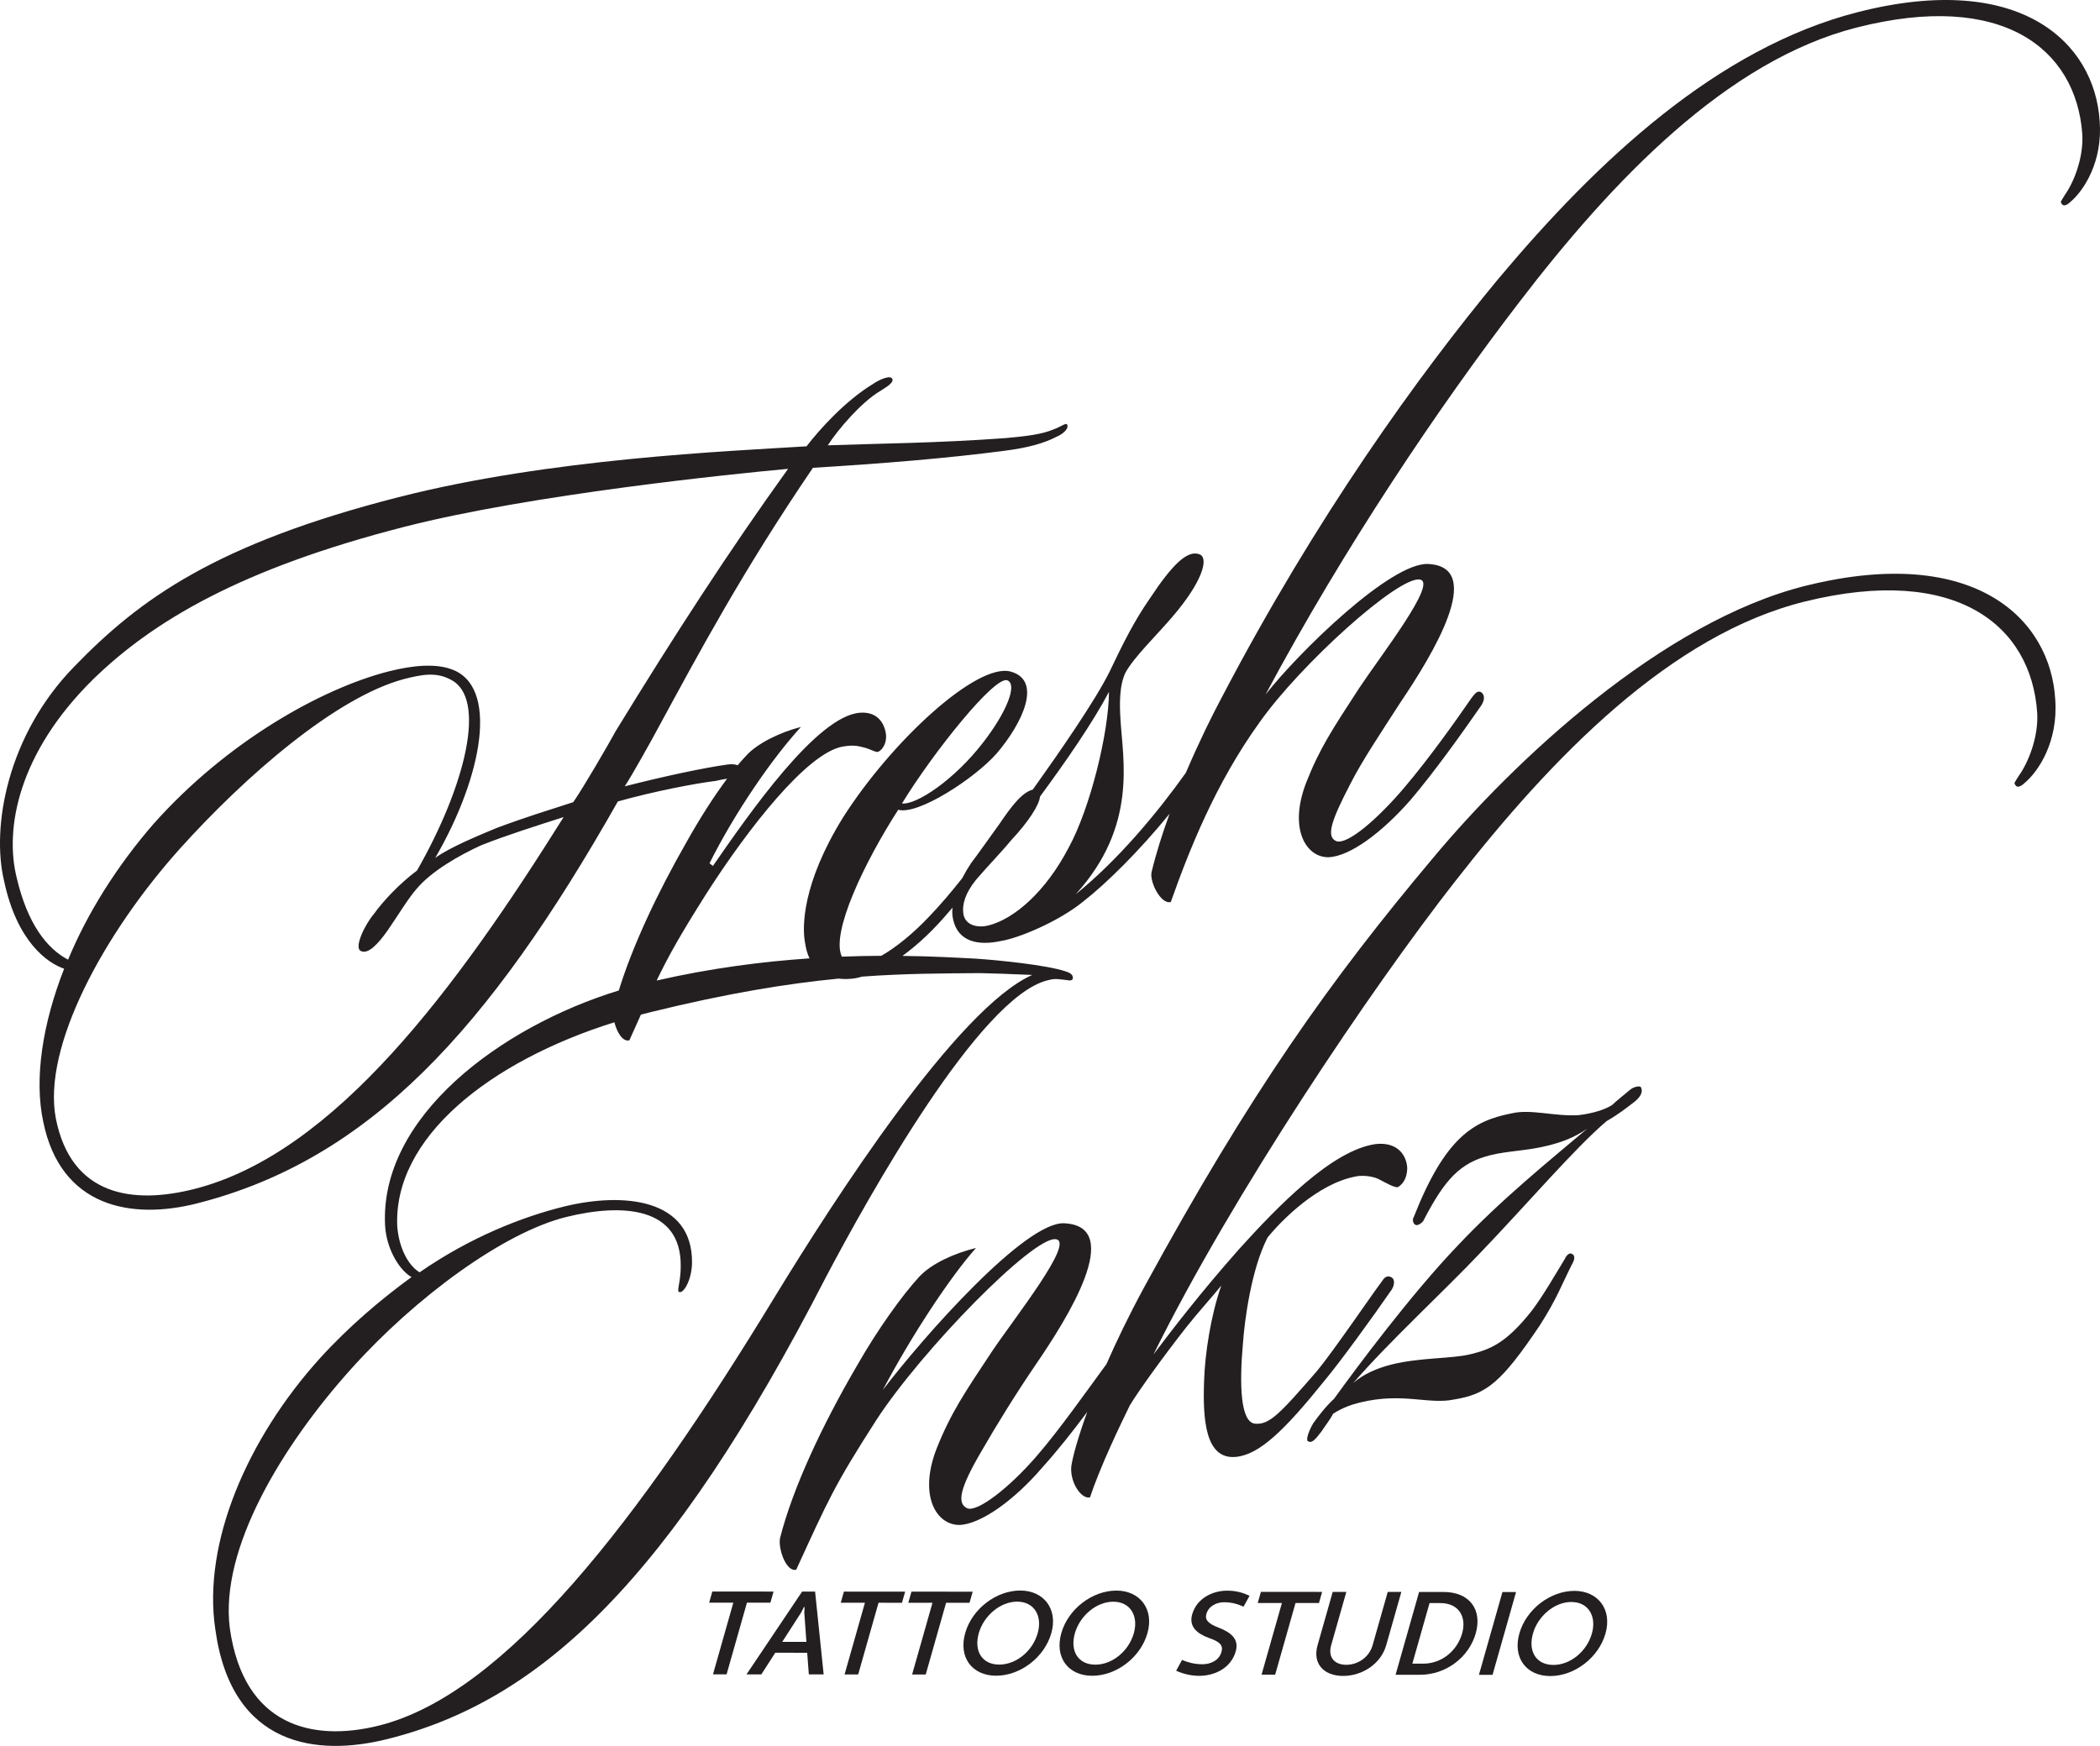 <?xml version="1.0" encoding="UTF-8"?>
<svg id="Layer_2" data-name="Layer 2" xmlns="http://www.w3.org/2000/svg" viewBox="0 0 3150.06 2619.47">
  <defs>
    <style>
      .cls-1 {
        fill: #231f20;
        stroke-width: 0px;
      }
    </style>
  </defs>
  <g id="Layer_1-2" data-name="Layer 1">
    <g>
      <path class="cls-1" d="m3149.55,181.78c-7.36-118.24-119.48-225.74-362.85-163.55-210.6,53.82-390.5,222.57-539.75,400.86-119.04,143.87-271.96,355.12-414.55,627.81-13.86,25.84-33.99,66.52-53.57,112.49-43.59,61.11-101.6,130.82-165.29,182.35,93.35-102.61,70.58-202.23,67.19-262.76-1.33-21.02-2.08-50.21,7.65-70.03,12.84-23.32,45.23-54.28,70.06-83.31,45.57-53.02,54.27-87.27,41.94-93.47-18.33-8.67-41.93,14.72-75.82,66.1-23.54,34.05-39.52,66.15-60.51,110.21-22.24,44.41-75.28,120.69-114.84,176.19-16.4,4.18-32.42,25.62-49.98,51.46-11.94,16.4-33.6,47.29-42.69,58.97-5.02,7.56-9.43,15.11-13.2,22.51-15.89,20.13-32.7,39.97-49.64,57.61-24.44,25.81-49.8,46.33-71.75,58.81-18.62.09-38.41.46-59.17,1.27-16.88-35.75,34.13-142.01,84.59-220.41,29.07,8.6,114.38-46.58,147.69-84.47,39.27-46.07,68.7-109.65,21-122.82-50.53-13.77-178.85,104.44-251.64,219.12-60.87,98.32-61.56,163.91-56.75,188.03,1.26,8.99,3.55,16.63,6.64,23.13-69.44,4.72-147.48,14.51-229.32,33.26,18.54-38.49,36.1-69.34,73.8-129.14,65.27-102.09,151.65-210.93,203.98-221.64,16.73-2.93,22.41-1.7,35.36,1.66,7.26,2.13,13.58,5.87,17.7,6.14,5.37-.03,15.73-12.02,12.83-28.64-3.53-19.11-16.21-31.9-38.61-30.16-64.67,4.51-166.7,152.04-220.68,229.89l-5.07-4.04c38.22-76.51,94.09-157.52,137.14-204.55-31.52,8.05-66.17,24.92-82.83,43.85-3.84,4-7.93,8.7-12.12,13.7-3.29-1.43-8.1-2.06-15.14-1.16-33.76,4.62-93.67,17.25-154.2,32.72,9.73-14.5,41.08-70.55,49.23-85.99,63.95-117.77,127.58-236.81,233.02-391.89,103.18-6.34,201.91-14.23,288.97-25.78,31.22-3.99,57.7-10.75,76.61-20.91,9.76-3.84,19.51-13,15.39-18.63-1.89-2.18-8.52,3.51-20.8,8-17.02,7.01-37.83,9.67-70.63,12.7-102.85,7.6-194.05,8.21-267.25,10.89,15.39-23.95,50.57-64.97,78.59-81.47,2.21-1.89,18.91-10.17,18.56-16.75-.98-9.09-20.19-.19-29.33,6.15-41.87,25.38-80.52,68.64-99.69,93.55-117.67,7.37-384.92,18.27-611.91,76.27-273.66,69.92-388.23,152.6-486,253.65C10.67,1102.84-13.12,1241.07,6.1,1321.58c19.27,91.16,65.15,123.5,90.1,131.79-32.5,83.06-45.15,165.03-31.34,229.58,26.02,128.16,131.81,147.85,231.43,122.39,257.28-65.74,436.12-259.59,630.52-602.9,55.16-15.44,116.64-27.13,146.62-30.78,5.71-1.46,11.73-2.43,17.23-3.35-19.87,26.63-41.58,60.48-61.22,95.77-42.93,74.96-80.53,154.64-101.21,221.96-178.41,54.74-359.5,190.55-350.56,353.18,2.43,37.87,23.76,68.33,39.67,76.79-45.74,33.24-93.81,73.94-137.34,121.75-108.69,120.21-176.56,277.06-157,406.9,24.48,178.09,154.64,190,256.35,164.95,230.76-56.84,425.41-238.04,659.14-692.69,64.08-121.58,230.98-420.99,332.67-446.04,9.14-2.25,10.46-2.58,21.84-1.27,8.46.67,14.63,3.28,16.28-1.26,1.02-7.11-6.47-9.4-11.01-11.02-28.6-9.45-99.55-16.7-134.7-19.04-25.26-1.31-62.96-3.53-109.88-4.13,25.07-18.15,48.35-41.06,67.13-63.19,2.72-3.07,5.31-6.14,7.95-9.21-.67,6.53-.41,12.47.91,17.62,7.39,34.15,38.33,39.6,71.44,32.47,25.86-3.94,86.67-28.82,124.43-59.82,33.98-26.57,83.12-74.99,128.84-131.08-10.79,29.49-20.33,59.44-27.06,87.72-3.1,14.15,13.74,48.55,28.86,44.69,26.57-74.86,66.27-177.11,133.77-270.44,61.21-86.38,207.48-218.52,239.68-213.41,27.8,3.59-58.28,113.66-91.23,163.46-39.53,60.83-58.99,89.83-79.31,141.73-26.57,69.51.42,112.01,33.86,111.47,31.87-1.46,79.38-36.3,123.07-86.17,36.14-42.6,75.69-98.09,106.14-141.91,3.77-6.31,5.95-13.53.56-18.83-6.65-4.98-11.34,2.9-15.43,7.95-24.49,35.61-64.04,91.11-100.18,133.7-40.23,47.66-86.47,87.49-102.89,81.02-15.18-6.79-7.68-30.06,21.14-85.48,17.85-35.26,46.1-77.19,75.91-123.51,46.78-69.34,128.33-202.3,41.22-206.74-55.87-3.08-194.54,132.45-244.16,195.86,117.21-219.48,260.33-432.25,380.3-588.37,141.01-184.18,311.71-362.61,505.94-412.24,219.41-56.05,329.24,32,338.85,159.01,2.34,35.45-12.36,72.58-26.17,92.12-6.6,11.04-6.91,9.77-4.68,13.2,2.21,3.45,6.32,3.74,13.87-3.53,19.82-17.08,47.74-60.25,43.1-120.47Zm-1638.18,839.04c15.17,6.79-2.34,48.65-35.64,91.86-44.3,58.03-101.9,95.44-122.74,92.76,46.43-75.93,140.05-193.29,158.38-184.62ZM292.12,1783.72c-92.07,23.52-185.2,11.28-208.35-105.6-20.58-106.84,71.56-277.22,186.6-405.38,98.38-109.23,233.64-226.55,335.47-253.9,26.48-6.77,48.23-11,70.06.77,55.34,27.25,22.04,159.87-50.39,286.51-27.06,20.26-51.27,46.47-64.14,64.45-14.45,17.02-30.11,50.39-20.63,55.98,11.07,6.52,26.79-10.84,40.6-30.39,15.7-22.69,31.7-49.47,44.27-63.38,21.68-25.55,62.62-49.36,96.32-64.64,37.81-15.01,82.57-29.11,123.56-42.25-160.33,255.86-342.76,504.01-553.36,557.83Zm631.76-687.31c-11.91,21.73-49.23,85.99-63.98,107.11-38.45,12.5-69.65,21.8-115.03,38.75-24.28,10.2-69.34,28.38-91.98,44.86,71.81-123.8,96.24-259.5,22.94-283.49-22.13-7.7-53.98-6.24-93.08,3.74-99.63,25.46-241.98,104.54-352.6,228.91-54.99,63.44-98.91,133.4-128.01,203.56-32.56-17.04-61.11-55.13-76.81-121.86-19.21-75.18,2.77-188.9,114.4-298.84,89.31-86.9,220.91-165.9,468.1-229.06,189.16-48.33,492.94-79.25,574.32-86.68-88.23,122.65-170.12,249.02-258.28,393.01Zm546.43,363.57c15.28.36,50.11,1.41,78.12,2.75-112.26,49.62-297.3,337.04-387.92,485.75-199.89,328.16-401.45,593.52-593.12,640.73-97.77,24.09-201.52,1.54-222.59-145.79-15.68-119.79,78.87-274.99,181.97-389.69,96.59-107.6,228.94-204.77,322.82-227.89,84.72-20.88,171.95-14.88,171.51,73.17.21,23.31-6.06,37.21-2.8,39.17,6.49,3.89,19.29-17.11,19.75-43.34,1.13-96.46-102.35-106.69-192.29-84.54-61.28,15.09-139.57,45.36-216.35,98.62-16.23-9.74-30.75-35.02-33.52-68.7-6.17-132.83,137.67-247.52,325.7-306.49,3.68,14.55,12.31,29.73,22.45,27.15,6.45-14.36,12.12-27.05,17.33-38.6,4.79-1.26,9.59-2.5,14.43-3.69,116.12-28.59,205.92-42.99,282.08-50.35,7.68.98,15.74.8,23.79-.31,3.88-.67,7.79-1.61,11.71-2.71,65.37-4.8,121.2-4.76,176.92-5.23Zm12.74-71.54c-15.14,3.87-34.71.87-37.93-17.01-2.27-14.11,2.71-31.39,19.05-51.58,14.46-17.04,39.92-43.57,52.18-58.71,26.4-28.12,42.71-53.63,43.62-65.88,39.88-54.25,79.12-110.98,103.56-157.28-.41,61.5-28.07,174.03-60.04,232.91-35.1,67.71-82.6,107.86-120.43,117.53Z"/>
      <path class="cls-1" d="m2710.06,878.47c-217.73,53.63-440.83,265.2-560.38,408.69-152.96,181.94-273.28,350.35-433.29,643.95-22.7,41.85-41.49,80.83-56.71,115.58-29.16,39.66-70.13,97.93-103.77,136.91-41.91,48.8-89.64,85.29-104.92,79.42-15.58-7.14-12.55-28.52,22.59-88,20.37-35.25,46.95-78.9,79.42-126.72,48.86-71.12,134.19-207.55,44.36-212.92-57.92-4.97-212.46,170.5-273.09,250.01,43.39-82.14,100.79-169.09,139.76-213.04-32.6,8.03-66.21,23.18-84.86,42.87-26.19,28.45-63.21,80.16-94.1,134.47-51.56,88.28-95.99,183.03-114.91,257.75-3.33,14.58,8.52,51.49,24.17,47.65,47.71-103.82,56.31-125.17,120.3-224.74,68.23-104.75,236.1-276.61,269.28-271.06,28.62,3.96-61.14,116.74-95.58,167.81-41.32,62.38-61.67,92.14-83.08,145.5-28.04,71.49-.59,115.56,33.93,115.32,31.56-.91,82.23-36.75,125.11-87.15,21.71-23.87,44.86-53.3,66.59-82.38-14.19,39.01-21.82,67.5-23.91,81.48-2.4,23.95,15.06,49.88,28.09,46.67,15.88-47.87,46.14-110.29,59.94-138.42,13.79-22.64,49.88-72.72,84.6-117,19-23.92,38.64-45.25,52.4-62.37-15.52,43.66-24.6,102.23-25.79,142.39-2.23,58.24,1.69,119.11,47.61,114.68,35.18-3.17,73.12-39.99,132.43-113.68,24.57-29.42,73.08-96.32,101.62-137.7,3.94-6.47,4.63-14.88-.26-17.81-6.49-3.89-11.06,0-14,4.83-17.71,23.6-72.48,104.41-98.02,135.44-56,64.62-71.39,80.78-92.54,79.13-22.45-1.35-24.13-58.63-18.61-120.46,2.45-34.95,12.61-111.64,36.93-158.87,22.28-27.45,75.62-80.45,131.03-91.33,10.43-2.58,26.03-.91,35.45,3.63,12.68,6.49,24.03,13.32,29.24,12.02,7.19-4.52,13.42-12.92,13.82-28.13-.86-20.39-15.43-40.17-47.66-36.35-65.5,9.26-147,93.9-204.6,157.56-60.57,68.51-100.23,120.86-128.42,158.03,119.07-240.91,326.71-548.99,451.85-708.97,147.12-188.75,324.82-371.28,525.62-420.74,226.85-55.87,339.37,35.96,348.15,167.07,2.09,36.58-13.4,74.76-27.82,94.79-6.9,11.33-7.23,10.01-4.94,13.58,2.25,3.57,6.49,3.89,14.35-3.54,20.59-17.43,49.79-61.73,45.53-123.88-6.55-122.05-121.24-233.95-372.87-171.97Z"/>
      <path class="cls-1" d="m2445.5,1634.75c-9.16,7.75-19.59,15.82-27.45,23.26-10.78,6.78-28.72,12.56-50.22,15.1-36.8,2.21-71.56-9.84-101.56-2.45-56.71,11.2-98.82,36.7-145.64,155.41-2.95,4.85-.05,11.01,2.88,11.65,3.24,1.95,11.4-4.18,12.07-7.1,31.88-61.42,54.79-86.31,100.44-97.55,26.09-6.42,53.75-6.36,85.04-14.07,18.27-4.51,38.81-10.93,60.03-25.79-57.22,48.44-128.8,105.92-194.59,175.71-70.37,73.66-150.33,181.29-185.41,229.79-12.43,11.29-23.89,26.48-31.11,36.51-1.97,3.24-11.49,20.69-8.59,26.85,6.49,3.89,10.74-1.28,21.24-14.85,3.92-6.46,12.44-16.81,17.06-26.19,14.37-9.03,27.08-13.53,40.11-16.74,63.88-15.74,103.18,3.44,141.32-4.57,49.18-7.99,71.09-25.76,128.82-111.43,25.93-40.73,32.21-60.14,48.97-93.14,2.97-4.84,3.97-11.96-.58-13.59-3.57-3.26-9.11,2.25-10.76,6.77-14.77,24.25-33.17,56.26-49.88,78.23-38.99,49.47-63.13,58.14-91.8,65.21-28.71,7.07-74.92,4.71-117.95,15.31-22.14,5.46-43.36,14.8-58.08,28.04,52.71-61.07,136.11-137.94,188.82-193.51,72.65-75.61,143.39-158.98,191.45-199.68,16.97-9.68,29.72-19.69,40.17-27.74,8.18-6.15,15.72-14.87,10.89-23.3-1.95-2.26-11.08-.01-15.66,3.86Z"/>
      <polygon class="cls-1" points="1155.61 2404.57 1160.34 2387.88 1068.5 2387.83 1063.77 2404.51 1100.03 2404.53 1069.49 2512.09 1089.9 2512.11 1120.44 2404.54 1155.61 2404.57"/>
      <path class="cls-1" d="m1203.18,2387.91l-83.38,124.22h22.23s20.88-32.46,20.88-32.46l47.92.03,2.44,32.49h22.23s-12.83-124.26-12.83-124.26h-19.5Zm-29.8,75.43l28.35-44.01,4.14-8.16h1.09s-.49,8.17-.49,8.17l3.17,44.03-36.26-.02Z"/>
      <polygon class="cls-1" points="1261.16 2404.63 1297.42 2404.65 1266.88 2512.21 1287.29 2512.23 1317.83 2404.66 1353 2404.69 1357.73 2388 1265.89 2387.95 1261.16 2404.63"/>
      <polygon class="cls-1" points="1459.06 2388.06 1367.22 2388.01 1362.49 2404.69 1398.75 2404.71 1368.21 2512.28 1388.62 2512.29 1419.16 2404.73 1454.33 2404.75 1459.06 2388.06"/>
      <path class="cls-1" d="m1530.47,2386.33c-36.08-.02-72.32,27.47-82.65,63.86-10.33,36.39,10.28,63.92,46.37,63.94,36.26.02,72.5-27.47,82.83-63.86,10.33-36.39-11.56-63.92-46.54-63.94Zm26.14,63.93c-7.71,27.16-32.54,47.2-57.68,47.18-25.7-.02-38.41-20.08-30.69-47.24,7.26-25.56,31.81-47.2,57.5-47.19,25.87.02,38.13,21.68,30.87,47.24Z"/>
      <path class="cls-1" d="m1674.64,2386.42c-36.08-.02-72.32,27.47-82.65,63.86-10.33,36.39,10.28,63.92,46.37,63.94,36.26.02,72.5-27.47,82.83-63.86,10.33-36.39-11.56-63.92-46.55-63.94Zm26.14,63.93c-7.71,27.16-32.54,47.2-57.69,47.18-25.7-.02-38.41-20.08-30.69-47.24,7.26-25.56,31.81-47.2,57.5-47.19,25.87.02,38.13,21.68,30.88,47.24Z"/>
      <path class="cls-1" d="m1788.27,2422.17c-5.24,18.46,7.63,28.94,25.14,35.34,16.6,5.69,21.65,11.02,18.83,20.96-3.68,12.96-16.54,18.45-28.38,18.45-12.58,0-21.29-2.68-30.81-6.41l-8.77,16.15c10.35,4.62,21.88,7.65,34.64,7.66,22.78.01,47.51-11.33,54.71-36.71,5.29-18.64-7.25-28.41-25.46-35.52-15.65-5.87-21.09-11.73-18.57-20.61,3.33-11.72,15.2-17.57,26.31-17.56,12.21,0,20.38,2.68,29.47,6.59l9.02-16.33c-9.99-4.62-20.24-7.64-33.55-7.65-22.05-.01-45.73,11.51-52.58,35.65Z"/>
      <polygon class="cls-1" points="1983.23 2388.38 1891.39 2388.33 1886.65 2405.01 1922.91 2405.03 1892.37 2512.59 1912.78 2512.61 1943.32 2405.04 1978.49 2405.07 1983.23 2388.38"/>
      <path class="cls-1" d="m2081.65,2388.44l-22.68,79.87c-5.29,18.64-22.58,29.46-39.52,29.45-17.31-.01-27.9-10.84-22.61-29.48l22.68-79.87h-20.41s-22.68,79.86-22.68,79.86c-7.91,27.87,9.31,46.17,38.28,46.18,28.97.02,56.76-18.25,64.67-46.12l22.68-79.87h-20.41Z"/>
      <path class="cls-1" d="m2165.32,2388.49l-36.63-.02-35.28,124.25,36.63.02c39.54.02,73.57-26.76,83.6-62.08,10.03-35.32-8.79-62.14-48.32-62.16Zm27.91,62.15c-7.41,26.09-30.58,45.43-58.45,45.41h-16.22s25.8-90.89,25.8-90.89h16.22c27.88.03,39.66,20.8,32.65,45.48Z"/>
      <polygon class="cls-1" points="2218.45 2512.79 2238.86 2512.81 2274.13 2388.56 2253.72 2388.55 2218.45 2512.79"/>
      <path class="cls-1" d="m2361.75,2386.84c-36.07-.02-72.32,27.47-82.65,63.86-10.33,36.39,10.29,63.92,46.37,63.94,36.27.02,72.5-27.47,82.83-63.86,10.33-36.39-11.56-63.92-46.55-63.94Zm26.14,63.93c-7.71,27.16-32.53,47.2-57.69,47.18-25.69-.02-38.41-20.08-30.69-47.24,7.26-25.56,31.81-47.2,57.5-47.19,25.87.02,38.13,21.68,30.88,47.24Z"/>
    </g>
  </g>
</svg>